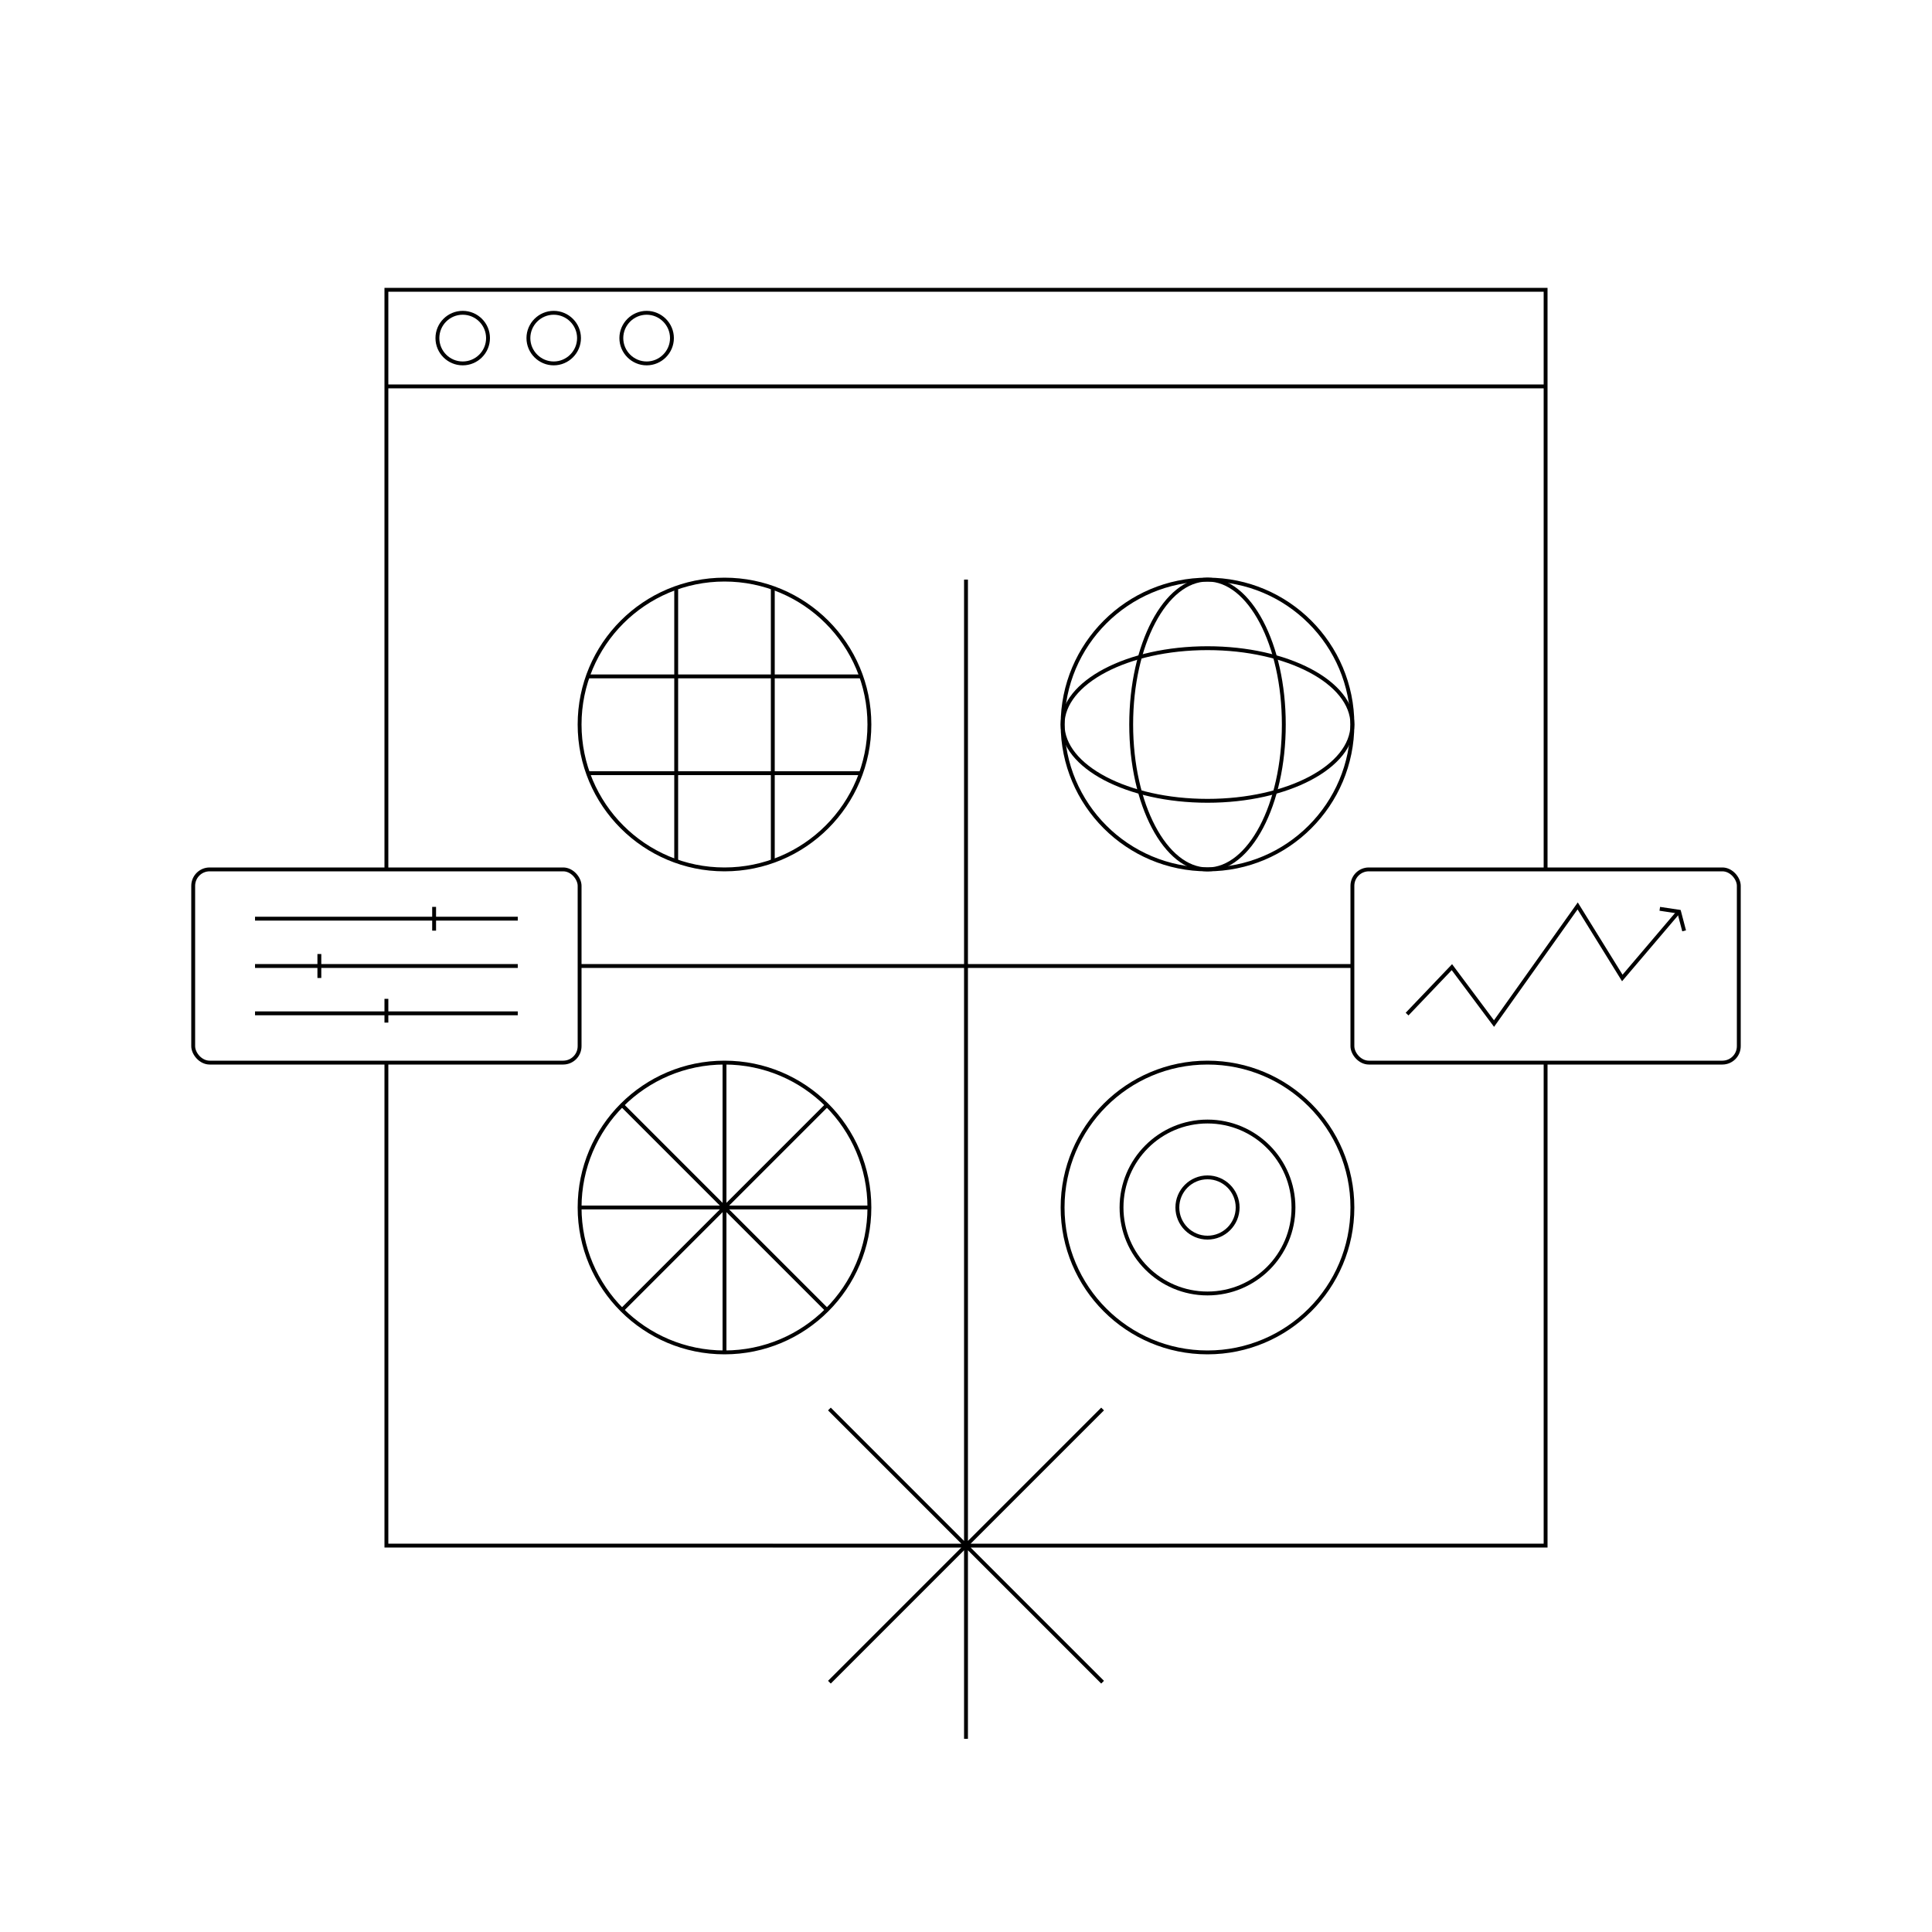 <svg xmlns="http://www.w3.org/2000/svg" id="Layer_2" version="1.1" viewBox="0 0 1000 1000"><defs><style>.st0{fill:none;stroke:#000;stroke-miterlimit:10;stroke-width:2px}</style></defs><path d="M800 550v250H600M200 450V200h600v250M200 550v250h200m400-650H200v50h600v-50Z" class="st0"/><circle cx="239.5" cy="175" r="13.1" class="st0"/><path d="M286.6 188.1c-7.2 0-13.1-5.9-13.1-13.1s5.9-13.1 13.1-13.1 13.1 5.9 13.1 13.1-5.9 13.1-13.1 13.1Zm48.1 0c-7.2 0-13.1-5.9-13.1-13.1s5.9-13.1 13.1-13.1 13.1 5.9 13.1 13.1-5.9 13.1-13.1 13.1Z" class="st0"/><rect width="200" height="100" x="100" y="450" class="st0" rx="8.5" ry="8.5"/><path d="M132 475.5h136M132 500h136m-136 24.5h136m-43.3-55.1v12.3m-59.4 12.1v12.4M200 517v12.3" class="st0"/><rect width="200" height="100" x="700" y="450" class="st0" rx="8.5" ry="8.5"/><path d="m728.3 524.9 23.2-24.3 21.8 29.2 43.3-60.9 23.1 37.3 29.6-34.8" class="st0"/><path d="m859.1 470.4 10 1.5 2.6 9.9M500 700v200m100-100H400m29.3-70.7 141.4 141.4m0-141.4L429.3 870.7" class="st0"/><circle cx="625" cy="375" r="75" class="st0"/><ellipse cx="625" cy="375" class="st0" rx="39.5" ry="75"/><ellipse cx="625" cy="375" class="st0" rx="75" ry="39.5"/><circle cx="625" cy="625" r="75" class="st0"/><circle cx="625" cy="625" r="44.5" class="st0"/><circle cx="625" cy="625" r="15.6" class="st0"/><path d="M500 300v400m200-200H300" class="st0"/><circle cx="375" cy="375" r="75" class="st0"/><path d="M350 304.9v140.3m50-140.3v140.3m45.4-95.1H304.6m140.8 50.1H304.6" class="st0"/><circle cx="375" cy="625" r="75" class="st0"/><path d="M375 550v150m75-75H300m22-53 106 106m0-106L322 678" class="st0"/></svg>